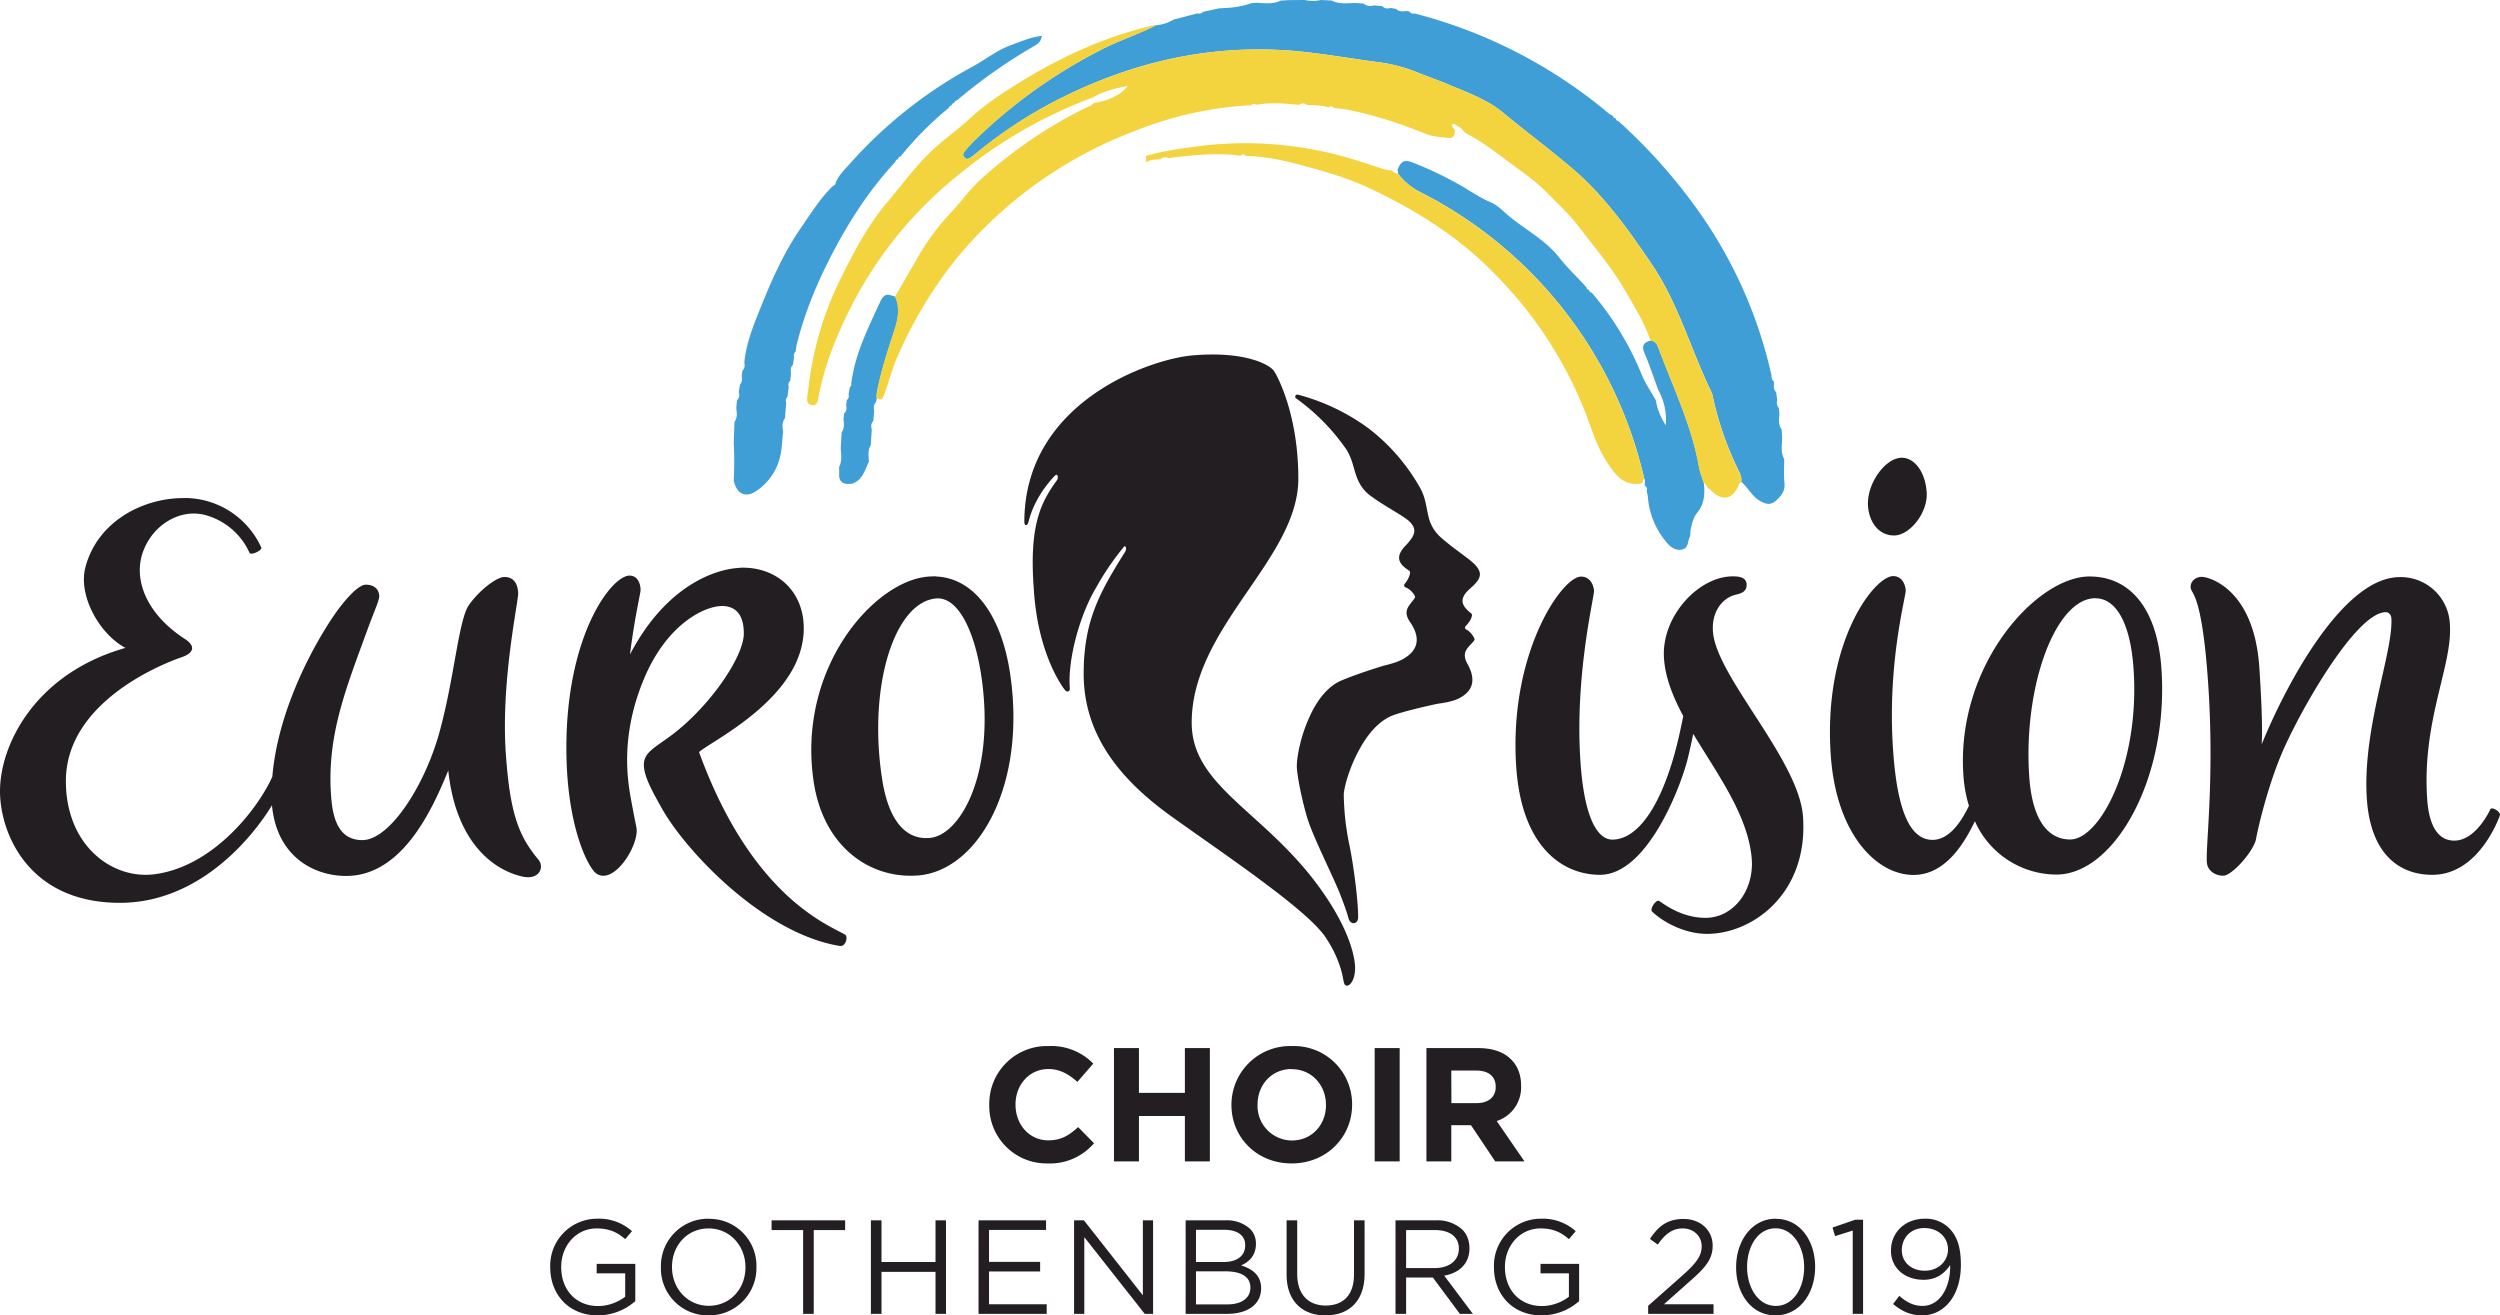 <?xml version="1.0" encoding="UTF-8" standalone="no"?>
<svg
   xmlns:dc="http://purl.org/dc/elements/1.1/"
   xmlns:cc="http://creativecommons.org/ns#"
   xmlns:rdf="http://www.w3.org/1999/02/22-rdf-syntax-ns#"
   xmlns:svg="http://www.w3.org/2000/svg"
   xmlns="http://www.w3.org/2000/svg"
   xmlns:sodipodi="http://sodipodi.sourceforge.net/DTD/sodipodi-0.dtd"
   xmlns:inkscape="http://www.inkscape.org/namespaces/inkscape"
   width="1000"
   height="526.153"
   version="1.1"
   id="svg27"
   sodipodi:docname="Eurovision_Choir_2019_logo.svg"
   inkscape:version="0.92.4 (5da689c313, 2019-01-14)">
  <defs
     id="defs31" />
  <sodipodi:namedview
     pagecolor="#ffffff"
     bordercolor="#666666"
     borderopacity="1"
     objecttolerance="10"
     gridtolerance="10"
     guidetolerance="10"
     inkscape:pageopacity="0"
     inkscape:pageshadow="2"
     inkscape:window-width="1920"
     inkscape:window-height="1017"
     id="namedview29"
     showgrid="false"
     fit-margin-top="0"
     fit-margin-left="0"
     fit-margin-right="0"
     fit-margin-bottom="0"
     inkscape:zoom="1.0375"
     inkscape:cx="565.19117"
     inkscape:cy="218.5529"
     inkscape:window-x="1912"
     inkscape:window-y="-6"
     inkscape:window-maximized="1"
     inkscape:current-layer="svg27" />
  <path
     d="m 528.321,0 c -2.12,0.505 -4.291,0.505 -6.411,0 a 1434.634,1434.634 0 0 0 -6.461,0.051 l -3.18,0.202 c -3.13,1.514 -6.411,1.01 -9.642,0.858 l -2.171,0.151 c -4.139,1.565 -8.481,1.918 -12.872,2.07 -2.07,0.505 -4.19,0.909 -6.259,1.363 -0.656,0.656 -1.413,0.959 -2.322,0.656 l -9.692,2.524 c -2.12,1.312 -4.442,2.019 -6.916,2.221 -7.421,3.836 -15.396,6.259 -22.716,10.197 a 207.32,207.32 0 0 0 -49.42,35.437 c -1.413,1.413 -2.776,2.827 -4.038,4.341 -0.606,0.757 -1.514,1.716 -0.555,2.827 1.111,1.312 2.221,0.404 3.231,-0.353 l 1.666,-1.312 a 181.929,181.929 0 0 1 31.196,-20.646 c 31.196,-16.154 64.16,-23.574 99.294,-19.889 10.298,1.111 20.495,2.877 30.793,4.24 5.3,0.707 10.399,2.12 15.396,4.139 3.937,1.615 8.026,2.978 11.964,4.644 7.572,3.231 15.497,5.957 21.858,11.207 9.187,7.622 18.778,14.74 27.915,22.514 12.923,11.005 22.514,24.634 31.954,38.567 10.601,15.75 15.447,34.074 23.675,50.833 0.353,0.808 0.505,1.716 0.707,2.574 a 126.351,126.351 0 0 0 10.096,28.723 c 0.656,1.464 1.413,2.877 1.06,4.543 2.928,2.524 4.543,6.31 8.228,8.077 2.019,1.01 3.685,1.161 5.401,-0.252 2.221,-1.918 4.038,-3.937 3.685,-7.269 -0.303,-3.18 -0.101,-6.411 -0.101,-9.591 -1.514,-2.776 -0.858,-5.755 -0.808,-8.632 l -0.202,-3.231 c -1.514,-2.019 -1.01,-4.24 -0.909,-6.411 l -0.202,-2.171 c -0.909,-0.909 -1.01,-2.019 -0.656,-3.18 l -0.454,-3.18 c -1.01,-0.909 -1.01,-2.019 -0.808,-3.281 l -0.151,-1.111 c -0.757,-0.505 -0.909,-1.262 -0.858,-2.12 A 181.879,181.879 0 0 0 682.234,88.541 217.77,217.77 0 0 0 647.302,48.41 1.06,1.06 0 0 1 646.343,47.401 L 646.242,47.35 c -0.555,-0.051 -0.909,-0.404 -1.06,-0.959 -0.606,-0.353 -1.262,-0.656 -1.817,-1.111 A 196.72,196.72 0 0 0 565.878,5.401 c -0.858,0.101 -1.615,0 -2.12,-0.808 l -1.111,-0.202 c -1.514,0.202 -3.029,0.353 -4.24,-0.858 l -2.221,-0.353 c -1.212,0.353 -2.322,0.303 -3.231,-0.707 l -3.18,-0.303 c -1.514,0.303 -3.029,0.404 -4.341,-0.757 l -3.13,-0.202 c -3.281,0 -6.562,0.606 -9.692,-1.01 z M 416.71,14.336 c -4.594,0.555 -8.43,2.322 -12.368,3.736 -5.553,1.969 -10.096,5.755 -15.144,8.481 a 179.859,179.859 0 0 0 -49.268,38.97 c -2.019,2.322 -4.543,4.543 -5.654,7.622 -0.051,0.606 -0.404,0.959 -0.959,1.111 -5.149,4.897 -8.834,10.954 -12.822,16.709 -6.663,9.591 -11.459,20.192 -15.8,30.995 -3.029,7.471 -6.159,14.892 -6.966,23.019 0.252,1.212 0.202,2.373 -0.757,3.332 l -0.303,2.019 c 0.303,1.262 0.252,2.423 -0.656,3.433 l -0.505,3.029 c 0.353,1.212 0.303,2.322 -0.707,3.281 l -0.303,3.13 c 0.252,1.918 0.555,3.786 -0.707,5.553 l -0.303,8.38 c 0.303,5.048 0.252,9.995 0,15.043 1.262,5.805 5.149,7.269 9.793,3.685 a 22.766,22.766 0 0 0 8.834,-13.478 c 0.707,-3.18 0.707,-6.36 1.161,-9.541 -0.303,-1.868 -0.606,-3.786 0.707,-5.553 l 0.505,-6.209 c -0.353,-0.909 -0.151,-1.666 0.505,-2.322 l 0.505,-4.089 a 2.12,2.12 0 0 1 0.606,-2.373 l 0.303,-3.029 c -0.202,-1.212 -0.202,-2.373 0.757,-3.382 l 0.454,-3.029 c -0.252,-0.909 0,-1.666 0.656,-2.272 0.151,-1.06 0.202,-2.12 0.505,-3.13 3.433,-13.68 8.985,-26.502 15.649,-38.869 6.562,-12.216 14.286,-23.675 23.725,-33.872 0.101,-0.606 0.404,-0.909 1.01,-1.01 l 0.051,-0.051 c 0.101,-0.606 0.404,-0.959 1.01,-1.06 a 131.247,131.247 0 0 1 19.233,-19.384 c 0.151,-0.505 0.505,-0.909 1.111,-1.01 h 0.051 c 0.101,-0.606 0.454,-0.909 1.01,-1.01 l 0.101,-0.051 c 0.101,-0.555 0.404,-0.858 1.01,-0.959 a 212.368,212.368 0 0 1 30.641,-21.605 c 1.514,-0.858 3.029,-1.666 3.332,-4.24 z m 146.391,50.126 c -2.019,-0.252 -3.029,0.808 -4.038,3.382 l 0.202,1.666 a 25.24,25.24 0 0 0 9.44,7.622 171.328,171.328 0 0 1 88.945,114.135 c 0.505,0.959 0.303,1.918 0.202,2.928 l 0.202,0.101 c 0.707,0.555 0.909,1.262 0.606,2.12 0.202,0.909 0.505,1.767 0.505,2.625 a 31.802,31.802 0 0 0 7.269,17.668 c 1.514,1.918 3.534,3.685 6.31,3.13 2.776,-0.505 2.221,-3.332 3.18,-5.098 0.353,-0.707 0.151,-1.767 0.303,-2.625 0.505,-2.423 1.01,-4.947 2.524,-6.865 2.524,-2.928 3.079,-6.259 2.978,-9.894 l -0.202,-2.322 c -0.656,-2.019 -1.514,-4.038 -1.868,-6.159 -2.928,-16.658 -10.348,-31.802 -16.154,-47.501 -0.555,-1.565 -1.312,-3.029 -3.231,-3.13 -2.726,0.707 -3.786,1.969 -2.474,5.048 2.07,4.745 3.685,9.743 5.502,14.639 2.12,4.038 3.433,8.279 3.029,14.185 a 25.745,25.745 0 0 1 -4.038,-10.096 c -2.019,-3.534 -4.341,-6.916 -5.805,-10.651 A 120.394,120.394 0 0 0 636.701,117.063 h -0.051 a 1.161,1.161 0 0 1 -1.01,-1.01 l -0.051,-0.101 a 1.06,1.06 0 0 1 -1.01,-1.01 c -3.534,-3.988 -7.421,-7.572 -10.752,-11.762 -5.553,-7.118 -13.63,-11.257 -20.444,-16.911 -2.272,-1.918 -4.341,-4.19 -7.219,-5.401 -4.24,-1.817 -8.077,-4.493 -12.014,-6.764 a 146.745,146.745 0 0 0 -18.677,-8.935 9.692,9.692 0 0 0 -2.373,-0.707 z m -207.219,53.509 c -1.868,-0.303 -2.726,0.454 -3.937,3.029 -4.796,10.449 -10.045,20.848 -11.459,32.559 0.151,0.555 -0.101,1.01 -0.555,1.312 l -0.505,2.978 c 0.252,0.909 0,1.615 -0.707,2.171 l -0.252,2.12 c 0.252,1.212 0.202,2.322 -0.808,3.231 l -0.252,2.12 c 0.151,1.868 0.505,3.786 -0.757,5.452 l -0.353,6.36 c 0.151,2.524 0.606,5.199 -0.707,7.622 0.454,2.524 -1.111,5.957 3.13,6.663 l 2.171,-0.101 c 4.19,-1.514 5.048,-5.452 6.663,-8.834 -0.101,-2.221 -0.555,-4.493 0.757,-6.562 l 0.404,-6.31 c -0.353,-1.212 -0.353,-2.373 0.606,-3.382 l 0.353,-4.089 c -0.303,-1.262 -0.202,-2.423 0.707,-3.433 l 0.353,-1.615 c -0.202,-1.262 0.151,-2.474 0.353,-3.685 1.615,-8.026 4.19,-15.75 6.714,-23.473 1.413,-4.392 2.373,-8.935 0.303,-13.428 -0.909,-0.353 -1.615,-0.555 -2.221,-0.656 z"
     id="path21"
     inkscape:connector-curvature="0"
     style="fill:#3f9ed6;stroke-width:5.048" />
  <path
     d="m 461.94,9.995 c -17.769,4.038 -34.326,11.257 -49.975,20.495 -8.582,5.098 -16.961,10.399 -24.382,17.214 -4.341,4.038 -9.288,7.521 -13.68,11.509 -7.269,6.512 -12.872,14.538 -19.182,21.908 -8.077,9.541 -13.63,20.596 -19.132,31.651 a 132.509,132.509 0 0 0 -12.368,43.917 c -0.252,2.019 -1.262,4.846 1.514,5.351 2.524,0.505 2.524,-2.625 2.877,-4.341 2.524,-12.822 7.572,-24.735 13.478,-36.295 A 161.586,161.586 0 0 1 383.999,69.46 186.119,186.119 0 0 1 437.205,38.97 c 4.139,-2.423 8.582,-3.635 13.831,-4.543 -2.524,3.534 -8.077,6.058 -13.73,6.815 -0.505,1.111 -1.716,1.262 -2.574,1.666 A 182.939,182.939 0 0 0 393.237,70.924 c -5.098,4.392 -8.884,9.995 -13.579,14.841 a 99.445,99.445 0 0 0 -13.478,18.778 l -8.178,14.134 c 2.07,4.543 1.111,9.086 -0.303,13.428 -2.524,7.723 -5.098,15.447 -6.714,23.473 -0.202,1.212 -0.555,2.423 -0.353,3.685 1.666,0.909 2.373,0.505 3.029,-1.363 2.019,-5.502 3.382,-11.156 5.856,-16.456 a 173.146,173.146 0 0 1 23.473,-38.516 170.268,170.268 0 0 1 70.823,-50.48 144.221,144.221 0 0 1 46.593,-10.348 c 0.707,-0.656 1.514,-0.757 2.322,-0.202 5.654,-1.01 11.307,-0.505 16.961,0.051 1.111,-0.808 2.171,-0.808 3.231,0.101 2.827,0.101 5.704,0.051 8.43,0.858 0.858,-0.505 1.615,-0.404 2.272,0.303 1.767,0.202 3.534,0.303 5.3,0.656 10.803,2.12 21.201,5.553 31.398,9.692 2.928,1.161 5.856,1.212 8.783,1.615 2.373,0.303 3.029,-1.262 2.776,-3.382 -0.757,-0.505 -1.161,-1.161 -1.01,-2.12 0.858,-0.151 1.565,0.101 2.07,0.909 1.817,0.252 2.272,2.171 3.685,2.877 5.856,2.978 11.055,6.966 16.254,10.853 5.351,4.038 11.106,7.824 15.699,12.569 4.392,4.543 9.086,8.733 13.024,13.882 6.159,8.178 12.923,15.952 18.072,24.836 3.836,6.663 8.077,13.226 10.5,20.646 1.969,0.151 2.625,1.514 3.231,3.13 5.805,15.649 13.226,30.793 16.154,47.501 0.353,2.12 1.212,4.089 1.868,6.159 0.757,0.505 1.262,1.262 1.565,2.12 0.454,0.303 0.959,0.505 1.312,0.909 4.493,4.644 8.884,3.786 11.207,-2.12 0.202,-0.454 0.606,-0.808 0.909,-1.262 0.353,-1.666 -0.404,-3.13 -1.111,-4.543 a 126.805,126.805 0 0 1 -10.045,-28.723 c -0.151,-0.858 -0.303,-1.767 -0.707,-2.524 -8.228,-16.81 -13.074,-35.134 -23.725,-50.884 -9.389,-13.932 -18.98,-27.562 -31.903,-38.617 -9.086,-7.723 -18.728,-14.841 -27.915,-22.463 -6.36,-5.25 -14.286,-7.976 -21.858,-11.207 -3.937,-1.666 -7.976,-3.029 -11.964,-4.644 -4.997,-2.019 -10.096,-3.433 -15.447,-4.139 -10.247,-1.363 -20.444,-3.13 -30.742,-4.24 -35.134,-3.685 -68.097,3.786 -99.294,19.889 a 181.727,181.727 0 0 0 -32.761,21.959 c -1.01,0.757 -2.07,1.666 -3.231,0.353 -0.959,-1.111 0,-2.07 0.606,-2.827 1.212,-1.514 2.574,-2.928 4.038,-4.341 a 207.169,207.169 0 0 1 49.319,-35.437 c 7.37,-3.937 15.346,-6.36 22.766,-10.197 z m 118.425,39.223 0.303,0.051 0.101,0.252 z m -80.263,8.077 c -6.815,-0.101 -13.63,0.303 -20.444,1.161 -7.168,0.909 -14.387,1.918 -21.353,3.937 l 0.252,2.625 c 1.615,-1.413 3.584,-1.161 5.553,-1.312 1.01,-0.909 2.07,-1.01 3.281,-0.454 9.591,-1.212 19.132,-2.272 28.773,-0.959 0.757,-0.707 1.514,-0.656 2.171,0.101 8.228,0.151 16.154,1.969 23.978,4.139 8.077,2.221 16.204,4.543 23.776,7.976 19.435,8.935 37.405,20.04 52.398,35.689 a 162.545,162.545 0 0 1 37.254,59.061 c 1.918,5.452 3.937,10.904 7.168,15.8 3.332,5.098 6.865,9.692 13.983,8.228 l 0.707,-2.019 A 171.379,171.379 0 0 0 568.705,77.184 25.29,25.29 0 0 1 559.215,69.511 c -0.959,-0.252 -1.918,-0.505 -2.524,-1.363 -1.464,0 -2.776,-0.353 -4.139,-0.808 -6.259,-2.019 -12.469,-4.139 -18.829,-5.704 a 151.944,151.944 0 0 0 -33.67,-4.341 z"
     id="path23"
     inkscape:connector-curvature="0"
     style="fill:#f3d43f;stroke-width:5.048" />
  <path
     d="m 238.82,487.483 a 18.778,18.778 0 0 0 -18.728,19.384 v 0.101 c 0,10.651 7.269,19.182 19.031,19.182 a 22.716,22.716 0 0 0 14.992,-5.704 v -14.892 h -15.447 v 3.786 h 11.408 v 9.339 c -2.574,2.019 -6.562,3.736 -10.803,3.736 -9.086,0 -14.791,-6.663 -14.791,-15.548 v -0.151 c 0,-8.329 5.906,-15.346 14.185,-15.346 5.3,0 8.531,1.767 11.408,4.291 l 2.726,-3.18 a 19.687,19.687 0 0 0 -13.983,-4.997 z m 44.725,0 a 18.93,18.93 0 0 0 -19.182,19.384 v 0.101 a 18.778,18.778 0 0 0 19.081,19.182 18.93,18.93 0 0 0 19.132,-19.283 v -0.151 a 18.778,18.778 0 0 0 -19.031,-19.182 z m 332.813,0 A 18.778,18.778 0 0 0 597.579,506.867 v 0.101 c 0,10.651 7.32,19.182 19.031,19.182 a 22.716,22.716 0 0 0 15.043,-5.704 v -14.892 h -15.447 v 3.786 h 11.358 v 9.339 c -2.524,2.019 -6.512,3.736 -10.752,3.736 -9.086,0 -14.841,-6.663 -14.841,-15.548 v -0.151 c 0,-8.329 5.957,-15.346 14.235,-15.346 5.3,0 8.481,1.767 11.358,4.291 l 2.726,-3.18 a 19.687,19.687 0 0 0 -13.932,-4.997 z m 93.993,0 c -9.642,0 -15.901,8.884 -15.901,19.384 v 0.101 c 0,10.449 6.058,19.182 15.75,19.182 9.642,0 15.851,-8.834 15.851,-19.283 v -0.151 c 0,-10.449 -6.058,-19.182 -15.699,-19.182 z m 59.566,0 c -8.026,0 -13.529,5.603 -13.529,12.721 v 0.101 c 0,6.764 5.351,11.61 13.074,11.61 4.796,0 8.228,-2.272 10.601,-5.906 v 0.707 c 0,8.077 -3.937,15.649 -11.106,15.649 -3.382,0 -6.209,-1.363 -9.238,-4.038 l -2.474,3.281 c 3.18,2.625 6.714,4.543 11.56,4.543 9.238,0 15.548,-8.329 15.548,-20.192 v -0.151 c 0,-7.471 -1.817,-11.61 -4.644,-14.488 a 13.226,13.226 0 0 0 -9.844,-3.836 z m -96.467,0.101 c -6.562,0 -10.096,2.928 -13.478,7.976 l 3.13,2.272 c 2.978,-4.19 5.755,-6.461 10.045,-6.461 4.038,0 7.521,2.827 7.521,7.168 0,3.786 -2.07,6.663 -7.824,11.762 l -13.579,12.014 v 3.231 h 26.149 v -3.836 h -19.839 l 9.995,-8.884 c 6.562,-5.704 9.49,-9.086 9.49,-14.538 v -0.101 c 0,-6.058 -4.846,-10.601 -11.61,-10.601 z m 68.652,0.303 -9.086,3.13 1.01,3.433 7.067,-2.221 v 33.317 h 4.139 v -37.658 z m -433.47,0.252 v 3.887 h 12.62 v 33.519 h 4.24 v -33.519 h 12.569 v -3.887 z m 39.728,0 v 37.405 h 4.24 v -16.81 h 21.605 v 16.81 h 4.19 v -37.405 h -4.19 v 16.658 H 352.601 v -16.658 z m 43.059,0 v 37.405 h 27.259 v -3.836 h -23.069 v -13.125 h 20.444 v -3.836 h -20.444 v -12.771 h 22.817 v -3.836 z m 38.213,0 v 37.405 h 4.089 v -30.692 l 24.18,30.692 h 3.332 v -37.405 h -4.089 v 29.985 l -23.574,-29.985 z m 44.624,0 v 37.405 h 16.608 c 8.178,0 13.579,-3.786 13.579,-10.197 v -0.101 c 0,-5.149 -3.584,-7.723 -8.026,-9.086 2.928,-1.262 5.957,-3.736 5.957,-8.582 v -0.151 c 0,-2.423 -0.858,-4.392 -2.423,-5.957 a 13.781,13.781 0 0 0 -9.793,-3.332 z m 40.384,0 v 21.706 c 0,10.601 6.31,16.305 15.548,16.305 9.389,0 15.649,-5.704 15.649,-16.608 v -21.403 h -4.24 v 21.706 c 0,8.228 -4.392,12.368 -11.307,12.368 -7.067,0 -11.408,-4.543 -11.408,-12.62 v -21.454 z m 43.564,0 v 37.405 h 4.24 v -14.538 h 10.702 l 10.803,14.538 h 5.199 l -11.459,-15.295 c 5.856,-1.01 10.096,-4.695 10.096,-10.904 v -0.101 c 0,-2.928 -1.01,-5.553 -2.827,-7.37 a 14.74,14.74 0 0 0 -10.651,-3.736 z m 211.51,3.079 c 5.603,0 9.49,3.736 9.49,8.531 v 0.101 c 0,4.291 -3.534,8.43 -9.288,8.43 -5.452,0 -9.187,-3.433 -9.187,-8.178 v -0.101 c 0,-4.644 3.382,-8.783 8.985,-8.783 z m -59.516,0.101 c 6.966,0 11.459,7.37 11.459,15.548 v 0.101 c 0,8.178 -4.341,15.396 -11.307,15.396 -7.067,0 -11.509,-7.32 -11.509,-15.497 v -0.151 c 0,-8.228 4.392,-15.396 11.358,-15.396 z m -426.756,0.051 c 8.531,0 14.74,6.966 14.74,15.497 v 0.101 c 0,8.481 -6.058,15.346 -14.639,15.346 -8.582,0 -14.74,-6.966 -14.74,-15.447 v -0.151 c 0,-8.481 6.058,-15.346 14.639,-15.346 z m 194.953,0.555 h 11.408 c 5.351,0 8.279,2.423 8.279,6.058 v 0.151 c 0,4.392 -3.534,6.663 -8.582,6.663 h -11.106 z m 84.049,0.101 h 11.509 c 6.058,0 9.591,2.776 9.591,7.37 v 0.101 c 0,4.846 -4.038,7.723 -9.591,7.723 H 562.445 Z m -84.049,16.507 h 11.812 c 6.562,0 9.945,2.373 9.945,6.411 v 0.151 c 0,4.139 -3.534,6.663 -9.187,6.663 h -12.569 z m 5.957,-366.735 c -2.221,0 -4.695,0.151 -7.32,0.353 -17.264,1.514 -67.29,18.778 -67.29,66.633 0,1.565 1.111,1.716 1.565,0.252 0.505,-1.615 1.212,-5.401 4.897,-11.408 1.363,-2.272 4.543,-6.31 6.007,-7.572 0.808,-0.656 1.312,1.01 0.505,2.12 -6.461,8.935 -11.106,18.021 -9.187,43.514 0.858,14.033 4.24,25.644 8.733,34.326 0.757,1.413 2.373,4.392 3.786,6.058 0.656,0.858 2.019,0.808 1.868,-1.01 -0.808,-10.904 3.685,-28.471 10.449,-39.879 a 108.531,108.531 0 0 1 11.106,-16.355 c 0.757,-0.959 1.413,0.606 0.555,1.918 -9.894,15.851 -16.557,27.259 -16.557,48.763 0,23.927 13.882,41.797 34.882,56.891 21,15.093 55.225,37.86 62.09,48.864 a 46.946,46.946 0 0 1 5.25,10.399 c 2.171,6.108 1.363,8.228 2.877,8.582 1.666,0.303 3.786,-3.029 3.433,-8.077 -0.353,-5.048 -3.079,-15.295 -12.973,-29.43 -22.211,-31.853 -52.347,-41.646 -52.347,-67.643 0,-38.365 42.655,-65.371 42.655,-97.628 0,-24.987 -7.976,-40.384 -9.692,-43.009 -1.514,-2.272 -9.238,-6.764 -25.24,-6.663 z m 34.831,16.053 c -0.959,-0.202 -1.514,1.01 -0.707,1.514 a 84.049,84.049 0 0 1 19.99,20.293 c 2.373,3.685 2.877,7.32 4.038,10.651 1.06,3.029 2.726,5.755 5.452,7.824 6.159,4.594 13.377,8.077 15.851,10.5 3.18,3.13 2.221,5.603 -1.514,9.541 -4.695,4.897 -2.474,7.572 1.363,10.096 0.202,0.101 0.353,0.404 0.353,0.656 0,1.413 -1.01,3.281 -2.171,4.695 -0.353,0.454 -0.202,1.111 0.353,1.312 1.514,0.555 3.029,2.019 3.736,3.433 0.151,0.252 0.101,0.606 -0.051,0.858 -1.969,3.029 -5.199,4.897 -1.716,9.793 4.695,6.966 2.322,11.509 -2.726,14.488 -1.868,1.111 -4.745,2.019 -7.824,2.726 -6.461,1.969 -14.185,4.644 -17.668,6.259 -3.887,1.817 -8.43,6.007 -12.166,14.336 -3.786,8.279 -5.048,16.355 -5.048,19.637 0,3.231 1.918,13.226 4.24,20.899 2.373,7.673 10.651,23.978 13.125,30.439 1.161,3.029 2.373,6.108 3.332,9.591 0.808,2.776 3.836,2.373 3.836,-0.505 v -0.101 c 0,-6.815 -1.868,-20.798 -3.433,-28.471 a 103.483,103.483 0 0 1 -2.322,-20.798 c 0.303,-3.18 2.322,-10.904 6.764,-18.678 4.442,-7.774 9.238,-11.408 13.226,-12.822 3.483,-1.262 11.257,-3.18 17.668,-4.543 h 0.101 c 3.029,-0.404 5.906,-1.01 7.875,-1.918 5.149,-2.423 7.875,-6.663 3.937,-13.831 -2.928,-5.098 0.353,-6.663 2.524,-9.44 0.202,-0.252 0.252,-0.555 0.151,-0.858 -0.606,-1.413 -1.918,-2.978 -3.281,-3.635 -0.505,-0.252 -0.606,-0.959 -0.202,-1.363 1.262,-1.262 2.474,-3.079 2.524,-4.442 0,-0.252 -0.151,-0.505 -0.303,-0.606 -3.534,-2.827 -5.452,-5.603 -0.454,-9.945 4.038,-3.534 5.199,-5.805 2.373,-9.086 -2.171,-2.675 -8.884,-6.663 -14.488,-11.762 a 15.649,15.649 0 0 1 -4.543,-8.077 c -0.858,-3.382 -1.06,-6.966 -3.029,-10.803 a 78.597,78.597 0 0 0 -20.545,-24.079 83.796,83.796 0 0 0 -28.672,-13.781 z m 241.546,25.24 c -6.562,0 -14.134,10.348 -13.529,19.384 0.505,6.36 4.24,11.711 10.449,11.711 6.159,0 13.63,-9.036 13.024,-17.365 -0.606,-8.38 -5.048,-13.73 -9.944,-13.73 z M 73.852,199.244 c -15.649,-0.252 -34.629,8.632 -39.677,27.612 -3.029,11.408 5.603,26.754 16.002,32.307 C 14.235,269.36 0,297.679 0,316.508 c 0,16.305 11.005,44.624 47.956,44.624 31.701,0 53.004,-26.098 60.828,-39.021 2.019,21.201 17.516,28.269 29.632,28.269 22.211,0 34.225,-25.795 40.889,-42.201 2.827,26.855 16.254,39.223 29.43,42.403 7.067,1.666 9.187,-3.736 6.562,-6.815 -7.976,-9.541 -11.307,-18.677 -12.973,-42.403 -2.019,-29.43 5.199,-61.232 4.947,-64.261 -0.202,-3.029 -1.312,-6.31 -5.553,-6.31 -3.029,0 -10.096,5.351 -14.235,11.358 -4.089,6.007 -5.856,29.934 -11.863,51.338 -6.058,21.403 -19.889,42.554 -30.692,42.554 -6.663,0 -11.307,-4.19 -12.368,-16.154 -2.221,-25.24 5.805,-44.321 14.892,-69.309 3.029,-8.026 4.341,-10.702 4.24,-12.368 -0.151,-2.019 -1.514,-4.341 -5.401,-4.341 -3.029,0 -9.238,6.562 -15.245,16.154 -10.601,16.86 -20.343,39.324 -22.11,60.626 -5.452,12.267 -23.221,35.841 -46.946,39.021 -16.86,2.322 -35.639,-11.257 -35.639,-37.254 0,-32.458 40.687,-47.602 46.138,-49.47 5.452,-1.817 5.704,-4.745 1.212,-7.521 -15.548,-10.197 -20.444,-24.079 -16.456,-34.831 3.836,-10.5 14.488,-17.163 24.634,-14.639 a 27.209,27.209 0 0 1 17.92,15.144 c 0.606,1.262 5.098,-1.01 4.745,-2.019 A 33.771,33.771 0 0 0 73.902,199.193 Z m 221.858,27.915 c -9.995,0.505 -29.531,7.421 -43.715,34.629 1.868,-14.992 4.24,-24.432 4.24,-25.846 0,-2.019 -0.909,-5.704 -4.442,-5.704 -7.067,0 -25.24,23.423 -25.24,68.905 0,31.752 8.884,47.956 11.812,50.126 7.067,5.351 17.516,-11.408 16.204,-18.274 -0.454,-2.272 -1.363,-6.764 -2.322,-12.115 -1.161,-6.815 -4.24,-24.634 5.452,-47.602 9.238,-21.858 24.23,-28.874 31.146,-28.874 4.947,0 8.683,2.928 8.683,10.954 0,9.591 -14.185,29.934 -29.48,41.141 -6.007,4.392 -9.793,6.31 -10.399,10.197 -0.757,4.644 2.928,11.207 6.966,18.425 9.339,16.86 40.485,50.278 71.378,55.275 2.272,0.303 3.382,-3.736 2.019,-4.543 -6.865,-4.038 -37.355,-15.194 -58.405,-73.044 5.401,-4.695 41.898,-22.009 41.898,-49.47 0,-15.447 -11.509,-24.937 -25.795,-24.23 z m 461.536,3.281 c -7.421,0 -28.117,26.249 -24.937,71.681 2.221,31.802 18.476,47.855 33.064,47.855 11.459,0 19.182,-10.096 24.584,-21.504 a 35.79,35.79 0 0 0 32.61,21.353 c 23.221,0 45.078,-38.617 41.999,-82.433 -1.615,-23.372 -12.115,-36.8 -28.773,-36.8 -21.101,0 -53.509,35.487 -50.429,79.607 0.303,4.341 1.06,8.38 2.221,12.115 -3.534,7.37 -8.38,13.63 -14.538,13.63 -8.683,0 -14.084,-10.702 -15.8,-35.79 -2.474,-34.781 5.199,-61.737 5.048,-64.059 -0.151,-2.019 -1.312,-5.654 -5.048,-5.654 z m -64.109,0.101 c -13.781,0 -28.471,16.002 -27.562,32.358 0.404,7.875 3.534,15.649 7.723,23.524 -1.01,5.199 -2.221,10.601 -3.584,15.497 -6.411,22.716 -15.497,33.922 -24.786,33.922 -4.745,0 -10.954,-5.755 -12.721,-30.793 -2.423,-34.781 5.553,-66.381 5.401,-68.753 -0.151,-2.019 -1.363,-5.654 -5.199,-5.654 -7.673,0 -29.076,30.944 -25.896,76.426 2.221,31.701 18.476,42.857 33.468,42.857 18.678,0 31.954,-34.326 34.932,-45.785 0.959,-3.786 1.716,-7.32 2.373,-10.601 9.591,16.002 21.757,32.307 23.372,49.521 1.212,13.024 -7.269,24.079 -18.425,24.079 -9.44,0 -16.305,-5.25 -18.577,-6.764 -1.161,-0.757 -3.836,3.231 -2.877,4.19 3.332,3.332 12.115,8.985 22.06,8.985 18.173,0 40.535,-16.154 38.365,-46.845 -1.514,-22.06 -32.913,-54.266 -35.841,-72.489 -1.363,-8.834 3.281,-14.841 8.632,-16.254 1.514,-0.404 4.745,-0.858 4.644,-4.038 0,-2.474 -1.918,-3.382 -5.502,-3.382 z m -318.729,0 c -1.01,0 -2.12,0 -3.18,0.101 -21.757,1.767 -52.6,36.901 -45.735,82.181 3.937,26.048 22.615,38.869 41.797,37.355 24.028,-1.969 43.514,-36.144 36.699,-81.07 -3.433,-22.514 -14.033,-37.86 -29.581,-38.516 z m 506.312,0.202 c -2.928,0 -4.897,2.373 -4.392,4.695 0.505,2.171 4.543,3.13 6.916,37.607 2.625,38.264 -1.01,65.22 -0.505,71.883 0.252,3.332 3.281,5.351 6.562,5.351 3.534,0 12.267,-9.894 13.125,-14.74 0.909,-4.947 4.543,-20.394 10.096,-33.72 6.865,-16.406 29.733,-56.941 41.797,-56.941 1.161,0 2.12,1.01 2.221,2.322 0.909,13.377 -11.711,44.22 -9.793,72.337 1.464,22.06 12.923,30.389 26.148,30.389 18.577,0 26.552,-22.463 27.057,-23.725 0.505,-1.514 -3.231,-3.635 -3.786,-2.524 -0.353,0.757 -5.906,12.569 -14.437,12.569 -4.139,0 -9.894,-2.373 -10.853,-16.709 -2.12,-31.449 10.197,-53.256 9.086,-69.662 a 19.687,19.687 0 0 0 -20.091,-19.031 c -22.413,0 -45.129,42.201 -55.225,66.936 0,0 0.757,-5.704 -0.909,-30.793 -2.12,-31.701 -20.343,-36.244 -23.019,-36.244 z m -42.504,8.582 c 8.38,0 13.983,10.348 15.194,28.067 2.675,37.759 -13.276,68.4 -25.341,68.4 -8.985,0 -15.144,-7.925 -16.355,-24.937 -2.524,-36.093 10.399,-71.58 26.502,-71.58 z m -463.707,0.051 c 8.582,-0.656 15.194,12.519 17.971,30.692 5.856,38.768 -8.178,64.109 -20.646,65.119 -9.288,0.757 -16.406,-6.411 -19.031,-23.877 -5.654,-37.052 5.048,-70.571 21.706,-71.934 z m 44.876,179.052 a 23.069,23.069 0 0 0 -23.675,23.473 v 0.151 a 22.918,22.918 0 0 0 23.271,23.322 23.221,23.221 0 0 0 18.627,-8.077 l -6.36,-6.461 c -3.534,3.231 -6.714,5.3 -11.913,5.3 -7.774,0 -13.125,-6.461 -13.125,-14.235 v -0.151 c 0,-7.774 5.452,-14.134 13.125,-14.134 4.543,0 8.077,1.969 11.61,5.149 l 6.36,-7.32 a 23.423,23.423 0 0 0 -17.92,-7.017 z m 97.426,0 a 23.473,23.473 0 0 0 -24.23,23.473 v 0.151 c 0,12.872 10.096,23.322 24.079,23.322 14.033,0 24.18,-10.601 24.18,-23.473 v -0.151 a 23.221,23.221 0 0 0 -24.028,-23.322 z m 33.064,0.808 v 45.331 h 9.995 v -45.331 z m -104.291,0 v 45.331 h 9.995 v -18.173 h 18.375 v 18.173 h 9.995 v -45.331 h -9.995 v 17.92 h -18.375 v -17.92 z m 124.988,0 v 45.331 h 9.945 v -14.488 h 7.875 l 9.692,14.488 h 11.711 l -11.106,-16.154 a 14.134,14.134 0 0 0 9.743,-14.134 v -0.101 c 0,-4.24 -1.363,-7.824 -3.937,-10.348 -2.978,-3.029 -7.421,-4.594 -13.226,-4.594 z m -53.912,8.43 c 8.077,0 13.73,6.461 13.73,14.235 v 0.151 c 0,7.774 -5.553,14.134 -13.63,14.134 a 13.781,13.781 0 0 1 -13.73,-14.286 v -0.151 c 0,-7.774 5.603,-14.134 13.63,-14.134 z m 63.857,0.555 h 9.945 c 4.846,0 7.824,2.221 7.824,6.512 v 0.101 c 0,3.836 -2.776,6.411 -7.622,6.411 h -10.096 z"
     id="path25"
     inkscape:connector-curvature="0"
     style="fill:#231e21;stroke-width:5.048" />
</svg>
